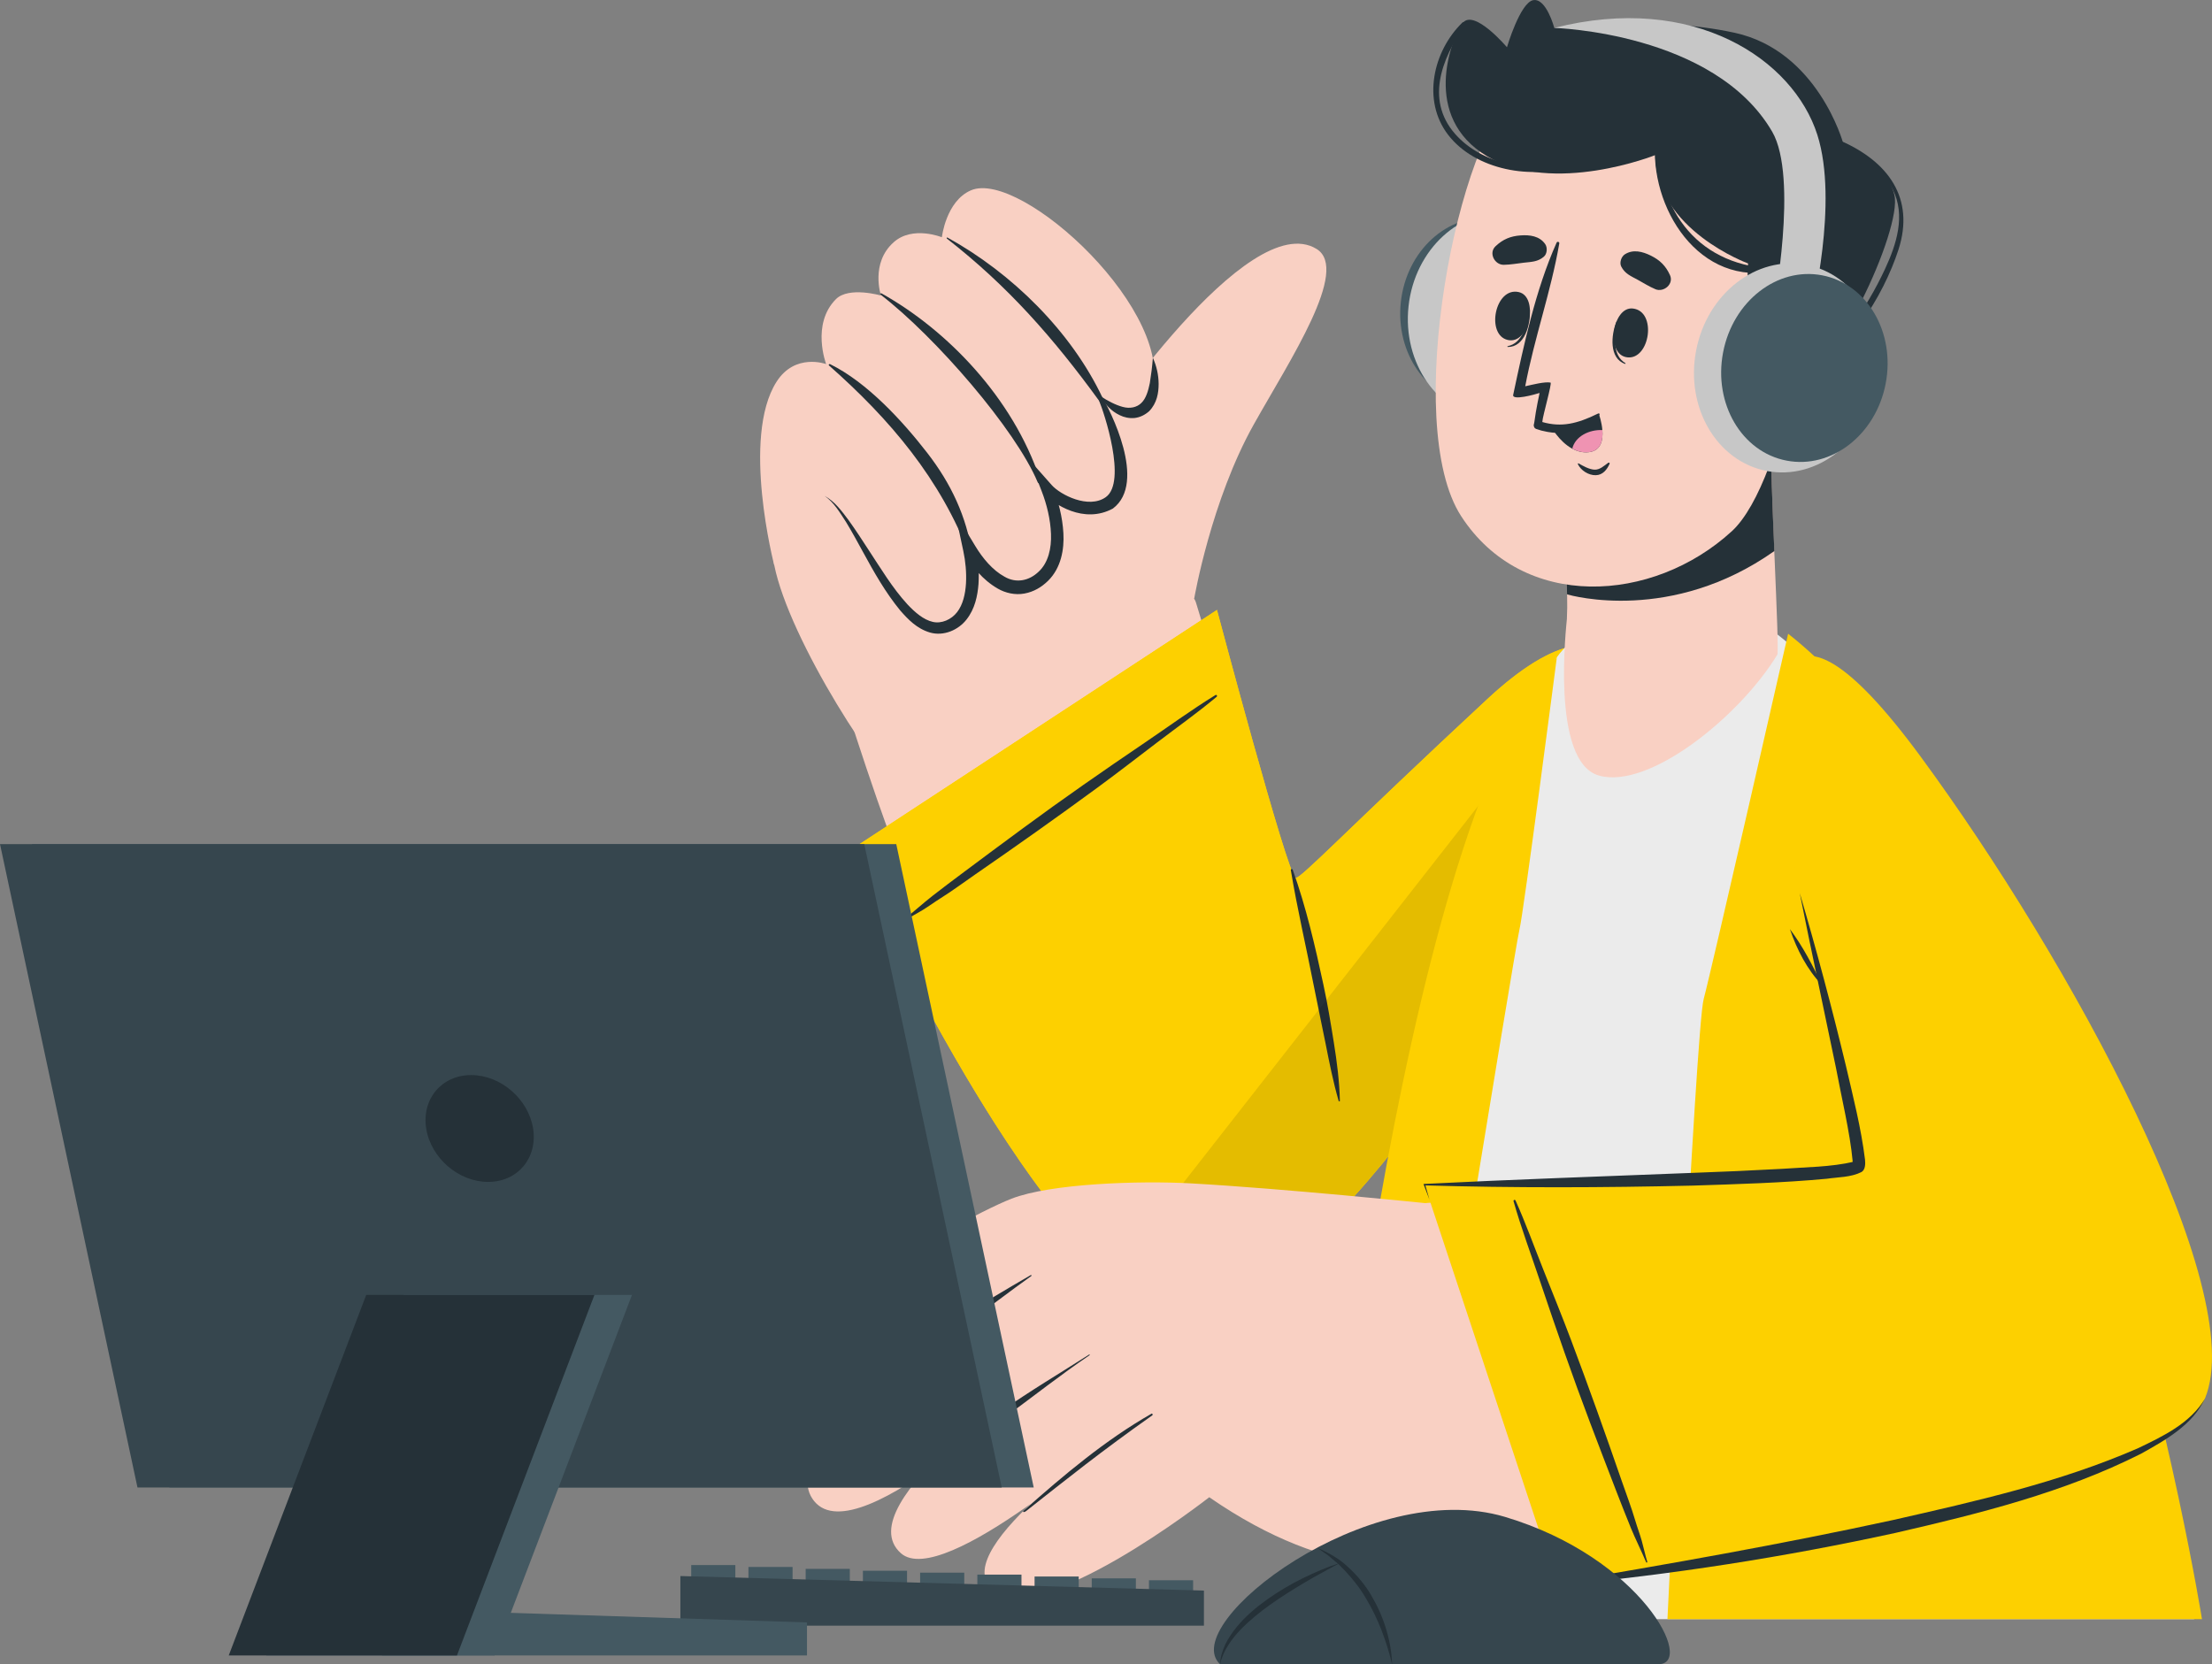 <?xml version="1.0" encoding="UTF-8"?><svg id="_レイヤー_2" xmlns="http://www.w3.org/2000/svg" viewBox="0 0 419 315.3"><rect x="0" y="0" width="419" height="315.3" fill="#808080" stroke="none"/><defs><style>.cls-1{fill:#445962;}.cls-1,.cls-2,.cls-3,.cls-4,.cls-5,.cls-6,.cls-7,.cls-8,.cls-9{stroke-width:0px;}.cls-2{fill:#c7c7c7;}.cls-3{fill:#253138;}.cls-4{fill:#ef93b2;}.cls-5{fill:#36464e;}.cls-6{fill:#040000;opacity:.1;}.cls-7{fill:#ebebeb;}.cls-8{fill:#f9d0c3;}.cls-9{fill:#fdd000;}</style></defs><g id="_レイヤー_2-2"><path class="cls-8" d="m303.7,150.74c-19.93,41.31-67.2,109.58-87,91.79-29.61-26.61-48.5-84.15-55.99-107.4-4.19-13.03,62.14-32.77,65.84-20.95,5.26,16.82,13.26,51.85,18.33,56.92,2.67,2.67,25.02-26.95,41.73-40.82,24.09-20,23.46,7.26,17.09,20.46Z"/><path class="cls-8" d="m146.66,107.07c2.83,14.14,19.92,40.79,26.51,45.64,6.6,4.84,53.02-21.38,54.04-29.71,1.02-8.34-12.33-56.53-23.6-65.99-11.27-9.46-59.88,35.42-56.95,50.06Z"/><path class="cls-8" d="m226.23,113.29s3.19-18.48,11.27-32.89c6.79-12.12,18.25-29.34,11.88-33.24-13.1-8-41.66,34.97-41.66,34.97,0,0-9.56,20.98,2.72,30.06,7.7,5.69,15.8,1.11,15.8,1.11Z"/><path class="cls-8" d="m218.03,75.04c-2.59,7.19-9.58.01-9.58.01,0,0,7.56,12.74,2.02,19.12-5.36,6.13-13.49-2.83-14.08-3.47.39.68,7.04,12.57.81,18.4-6.48,6.05-13.09-4.34-13.52-5.01.17.76,2.27,10.8-3.47,14.15-9.86,5.76-15.93-19.78-24-24.29,0,0-9.21,12.8-9.56,13.12,0,0-6.27-24.18.43-34.72,3.53-5.56,9.41-3.37,9.41-3.37,0,0-2.88-7.57,1.87-12.32,2.45-2.43,8.51-.67,8.51-.67,0,0-2.06-6.16,2.44-10.12,3.58-3.17,9.1-.92,9.1-.92,0,0,.77-6.83,5.48-8.88,9.48-4.16,39.66,23.56,34.12,38.95Z"/><path class="cls-3" d="m179.36,45.19c-.11-.08-.01-.25.11-.18,12.15,6.69,23.45,17.77,29.4,30.4.2.41-.39.91-.69.5-8.62-11.84-17.21-21.66-28.82-30.71Z"/><path class="cls-3" d="m166.79,55.8c-.13-.1.03-.31.18-.22,12.48,6.97,24.86,19.79,30.01,35.15.18.53-.19,1.18-.44.59-4.19-9.95-19.26-27.42-29.75-35.51Z"/><path class="cls-3" d="m183.68,105.28c-5.5-14.54-15.11-25.85-26.65-36.04-.15-.13.05-.33.21-.25,7,3.45,13.68,10.72,18.4,16.81,4.52,5.84,7.42,12.01,8.55,19.29.04.28-.39.5-.51.19Z"/><path class="cls-3" d="m208.71,75.1c.23.5-.75.29-.53.8.92,2.12,5.34,15.37,1.29,18.28-3.25,2.32-8.62-.43-10.27-2.3l-4.15-4.69,2.26,5.85c.99,2.55,1.67,5.39,1.77,8.11.11,2.71-.51,5.45-2.31,7.13-1.85,1.8-4.34,2.26-6.52.96-2.21-1.2-4.11-3.47-5.48-5.74l-3.84-6.35,1.54,7.23c.42,1.96.62,4.1.51,6.12-.12,2.02-.57,4.04-1.68,5.47-1.08,1.41-2.96,2.24-4.61,1.85-1.75-.39-3.39-1.82-4.8-3.32-2.85-3.1-5.08-6.86-7.47-10.48-1.18-1.82-2.37-3.65-3.65-5.43-1.29-1.73-2.64-3.58-4.57-4.64,1.8,1.25,2.9,3.18,4.07,4.97,1.12,1.85,2.16,3.75,3.2,5.66,2.08,3.81,4.22,7.63,7.07,11.1,1.47,1.67,3.12,3.42,5.63,4.16,2.6.74,5.36-.48,6.91-2.47,1.59-2.02,2.09-4.46,2.27-6.74.14-2.32-.02-4.53-.47-6.83l-2.3.87c1.6,2.7,3.5,5.15,6.41,6.84,1.43.83,3.28,1.27,5.05.94,1.78-.32,3.26-1.22,4.47-2.4,2.5-2.45,3.09-6,2.92-9.03-.18-3.12-.93-6.02-2.09-8.89l-1.88,1.16c2.18,2.3,7.85,6.03,13.34,3.06,6.58-4.94-.62-18.83-2.12-21.28Z"/><path class="cls-3" d="m208.45,75.05c1.39.91,2.84,1.67,4.22,2.04,1.38.38,2.68.09,3.52-.74.87-.82,1.31-2.28,1.61-3.77.25-1.52.45-3.13.58-4.79.69,1.54,1.08,3.21,1.09,4.94,0,1.7-.31,3.64-1.79,5.17-.79.7-1.73,1.17-2.75,1.29-1.02.1-2.01-.12-2.83-.53-1.67-.79-2.84-2.13-3.64-3.6Z"/><path class="cls-9" d="m230.52,115.55l-69.76,45.71s38.48,85.83,63.74,86.31c25.26.48,63.53-61.91,76.93-88.96,13.41-27.05,6.5-50.5-19.65-26.21-26.31,24.43-35.56,34.28-36.38,33.92-1.59-.7-14.88-50.77-14.88-50.77Z"/><path class="cls-9" d="m160.76,161.27s26.68,59.52,50.2,79.7c4.71,4.06,9.31,6.53,13.54,6.6,25.26.49,63.53-61.91,76.94-88.95,8.31-16.75,8.81-32.12,1.79-35.62-4.32-2.17-11.49.15-21.45,9.4-26.3,24.43-35.56,34.28-36.37,33.92-1.58-.7-14.89-50.76-14.89-50.76l-69.75,45.71Z"/><path class="cls-3" d="m176.71,169.67c1.85-1.44,3.72-2.85,5.6-4.25,3.8-2.84,7.61-5.67,11.43-8.48,7.59-5.6,15.33-10.97,23.14-16.26,4.43-3,8.78-6.18,13.34-8.99.22-.14.44.16.23.33-3.64,3.04-7.53,5.8-11.3,8.67-3.78,2.88-7.52,5.78-11.35,8.59-7.6,5.58-15.3,11.02-23.06,16.38-2.18,1.5-4.31,3.1-6.55,4.5-1.15.72-2.24,1.53-3.4,2.24-1.16.71-2.38,1.33-3.52,2.07-.13.08-.25-.1-.13-.19,1.89-1.5,3.66-3.12,5.57-4.61Z"/><path class="cls-3" d="m244.86,164.76c2.54,7.07,4.24,14.44,5.82,21.78.79,3.64,1.39,7.32,1.98,11,.58,3.61,1.06,7.36,1.14,11.02,0,.14-.19.14-.23.02-1.03-3.55-1.76-7.25-2.48-10.88-.72-3.65-1.52-7.29-2.23-10.94-1.43-7.31-3.14-14.57-4.35-21.91-.04-.23.27-.29.35-.08Z"/><path class="cls-6" d="m210.95,240.97c4.71,4.06,9.31,6.53,13.54,6.6,25.26.49,63.53-61.91,76.94-88.95,8.31-16.75,8.81-32.12,1.79-35.62l-92.27,117.97Z"/><path class="cls-7" d="m251.29,306.76h164.31c.73-3.27-25.12-147.24-80.53-187.77-12.29-8.99-34.1-3.21-40.17,5.53-30.49,43.94-43.61,182.24-43.61,182.24Z"/><path class="cls-9" d="m338.71,120.07s-14.51,63.72-16,69.22c-1.5,5.5-6.86,117.47-6.86,117.47h101.25s-22.78-142.8-78.38-186.69Z"/><path class="cls-9" d="m294.9,124.52s-6.34,48.8-7.1,51.68c-.76,2.88-21.51,130.56-21.51,130.56h-15.78s13.75-147.63,44.39-182.24Z"/><path class="cls-8" d="m358.13,138.55c29.61,41.7,72.52,116.37,52.74,129.67-32.51,21.86-121.93,27.71-142.37,28.22-8.82.22-20.85-58.44-14.33-65.26,6.52-6.82,100.13-3.15,101.33-8.8.68-3.2-10.77-32.76-16.57-68.21-6.69-40.88,10.84-27.37,19.19-15.61Z"/><path class="cls-8" d="m269.88,227.93s-26.7-2.75-44.25-3.73c-9.79-.55-26.65.02-34.03,2.9-11.03,4.32-54.4,29.44-48.54,40.08,5.31,9.64,39.83-16.67,39.83-16.67,0,0-37.18,23.47-28.66,33.9,8.52,10.43,43.58-24.48,43.58-24.48,0,0-37.66,24.97-27.17,34.33,7.93,7.08,41.46-22.75,41.46-22.75,0,0-32.22,21.68-24.38,29.31,8.66,8.43,41.34-17.16,41.34-17.16,23.19,16.04,40.8,14.19,53.17,11.38,2.99-.68-12.34-67.12-12.34-67.12Z"/><path class="cls-3" d="m195.24,241.58c-4.47,2.6-9.01,5.2-13.23,8.19-4.22,2.99-8.34,6.12-12.27,9.49-9.63,8.26-14.36,14.93-14.02,14.55,7.98-9,22.93-19.92,27.15-22.91,4.21-2.98,8.28-6.17,12.49-9.16.11-.08-.01-.22-.12-.16Z"/><path class="cls-3" d="m206.3,256.63c-5.56,3.56-11.21,6.9-16.62,10.71-5.38,3.79-12.74,9.36-17.84,13.52-.39.32-.1,1.02.31.71,5.27-3.95,13.03-9.28,18.34-13.17,5.29-3.87,10.47-7.98,15.9-11.65.08-.06-.01-.18-.1-.13Z"/><path class="cls-3" d="m218.11,267.84c-8.78,5.01-16.62,11.64-24.16,18.32-.38.33.03.43.43.11,7.92-6.24,14.08-11.2,23.9-18.13.15-.11,0-.41-.18-.3Z"/><path class="cls-9" d="m269.83,224.44l25.08,75.69s114.24-14.55,122.76-35.19c8.51-20.64-25.61-83.17-53.87-121.61-27.79-37.8-30.15-12.25-24.98,15.44,5.17,27.69,14.89,59.96,13.26,62.15-1.64,2.19-82.25,3.51-82.25,3.51Z"/><path class="cls-3" d="m308.87,289.35c-.89-2.17-1.74-4.35-2.59-6.53-1.71-4.43-3.41-8.86-5.09-13.3-3.34-8.82-6.43-17.72-9.43-26.66-1.7-5.08-3.59-10.12-5.06-15.27-.07-.25.27-.38.38-.14,1.94,4.33,3.55,8.81,5.31,13.22,1.76,4.41,3.54,8.8,5.22,13.25,3.32,8.82,6.49,17.7,9.57,26.62.86,2.5,1.82,4.99,2.57,7.52.38,1.3.87,2.57,1.24,3.88.37,1.31.64,2.65,1.04,3.95.04.14-.16.22-.22.08-.93-2.22-2.02-4.37-2.94-6.6Z"/><path class="cls-3" d="m292.92,294.92l2.22,5.12-.25-.15c21.3-3.58,42.58-7.32,63.68-11.91,15.72-3.57,31.6-7.14,46.41-13.6,4.75-2.28,9.93-4.73,12.71-9.44-2.34,5.01-7.53,7.92-12.18,10.5-14.58,7.35-30.58,11.32-46.39,14.96-21.16,4.62-42.59,7.95-64.15,9.96,0,0-.2.02-.2.02l-.06-.17-1.77-5.29h0Z"/><path class="cls-3" d="m270.81,227.39l-1.11-2.91-.06-.17c16.34-.83,34.49-1.45,50.93-2.1,5.63-.2,11.27-.45,16.88-.76,4.58-.34,9.32-.32,13.78-1.37.07-.02,0,0,.01,0,.05-.02-.13.09-.19.2-.04.06-.07.12-.09.18-.02.05-.01.01-.02.02-.02.1,0-.34-.02-.6-.47-5.21-2.17-12.3-3.14-17.53-2.28-11.04-4.66-22.08-6.87-33.15,3.2,10.84,6.1,21.75,8.75,32.74,1.37,5.91,2.87,11.73,3.62,17.79.06.73.09,1.86-.67,2.32-2.02,1.02-4.39.95-6.55,1.27-8.47.79-16.95,1.02-25.43,1.3-16.94.4-33.88.45-50.81-.04l.13-.18.85,2.99h0Z"/><path class="cls-3" d="m339.05,176.03c2.48,3.32,4.33,6.92,6.11,10.64-2.86-2.98-4.79-6.75-6.11-10.64h0Z"/><path class="cls-8" d="m302.86,146.93c9.53,2.71,26.73-11.26,33.8-22.9.48-.8-1.44-33.67-1.14-40.22.07-1.34-41.55,8.13-41.55,8.13,0,0,3.42,13.92,2.83,25.34-.06.95-3.15,27.02,6.06,29.65Z"/><path class="cls-3" d="m336.1,104.4c-19.45,13.74-38.4,8.46-39.26,8.21-.3-10.22-2.87-20.68-2.87-20.68,0,0,41.62-9.47,41.55-8.13-.14,3.08.21,11.95.58,20.59Z"/><path class="cls-1" d="m296.17,60.6c-1.07,9.7-8.83,16.8-17.34,15.87-8.51-.94-14.54-9.56-13.48-19.26,1.07-9.7,8.83-16.8,17.34-15.87,8.51.94,14.54,9.56,13.48,19.26Z"/><path class="cls-2" d="m301.09,61.76c-1.19,10.79-9.82,18.69-19.29,17.65-9.47-1.04-16.18-10.63-14.99-21.42,1.19-10.79,9.82-18.69,19.29-17.65,9.47,1.04,16.18,10.63,14.99,21.42Z"/><path class="cls-8" d="m341.27,34.44c4.54,14.56-2.91,56.75-13.23,66.21-14.96,13.71-39.58,15.17-51.26-2.85-11.33-17.46-.65-72.27,10.89-80.88,16.99-12.68,46.89-3.99,53.6,17.51Z"/><path class="cls-3" d="m306.2,60.92c.04-.1.2.18.17.29-.63,2.82-.88,6.15,1.5,7.58.07.04.04.19-.05.15-3.04-1.04-2.67-5.46-1.62-8.03Z"/><path class="cls-3" d="m309.3,58.45c4.62.53,3.23,9.74-1.05,9.25-4.22-.48-2.82-9.69,1.05-9.25Z"/><path class="cls-3" d="m289.8,58.71c0-.11-.24.1-.26.22-.34,2.87-1.21,6.09-3.94,6.65-.08.02-.1.16,0,.16,3.22.03,4.33-4.26,4.2-7.03Z"/><path class="cls-3" d="m287.7,55.34c-4.54-1.04-6.29,8.11-2.09,9.07,4.14.95,5.89-8.2,2.09-9.07Z"/><path class="cls-3" d="m313.57,54.79c-1.21-.51-2.24-1.17-3.38-1.8-1.29-.7-2.39-1.13-3.09-2.49-.38-.73,0-1.87.67-2.31,1.57-1.01,3.36-.54,4.94.24,1.72.85,2.83,1.95,3.62,3.69.77,1.69-1.17,3.33-2.77,2.67Z"/><path class="cls-3" d="m284.84,50.17c1.31-.02,2.51-.25,3.8-.4,1.46-.17,2.64-.15,3.8-1.14.63-.53.71-1.74.25-2.39-1.07-1.53-2.91-1.77-4.67-1.64-1.91.14-3.35.74-4.74,2.06-1.35,1.28-.16,3.53,1.56,3.51Z"/><path class="cls-3" d="m304.64,87.67c-.78.56-1.61,1.38-2.65,1.31-1.01-.07-2.1-.69-2.96-1.18-.08-.05-.19.03-.15.13.58,1.21,2.03,2.13,3.39,2.1,1.33-.03,2.13-1.05,2.63-2.18.07-.16-.14-.25-.25-.17Z"/><path class="cls-3" d="m302.93,78.67c-1.97,2.23-4.52,3.23-7.14,3.34-1.17.06-2.37-.08-3.52-.37-.23-.04-.46-.1-.66-.18-.2-.06-.39-.11-.61-.19-.33-.1-.47-.4-.48-.73v-.02c.02-.1.04-.19.07-.29v-.02s.05-.25.05-.25c.27-2.21.99-5.51.99-5.51-.86.28-5.23,1.5-5,.36,2-9.41,4.23-19.89,8.22-28.83.12-.3.58-.16.51.15-1.57,9.12-4.73,17.91-6.45,27.05,1.38-.3,3.65-.9,4.8-.7.3.14-1.5,6.37-1.55,7.37,0,0,0,.04,0,.11,3.62,1.03,6.57.34,10.53-1.6.24-.13.43.1.23.3Z"/><path class="cls-3" d="m293.74,80.73s1.55,2.92,4.07,4.27c.93.5,1.97.8,3.12.67,2.37-.25,2.74-2.34,2.59-4.19-.12-1.52-.61-2.89-.61-2.89,0,0-3.8,2.61-9.18,2.13Z"/><path class="cls-4" d="m297.82,85c.93.5,1.97.8,3.12.67,2.37-.25,2.74-2.34,2.59-4.19-2.48-.12-5.15,1.17-5.71,3.52Z"/><path class="cls-3" d="m340.06,71.47c-10.53-2.04-8.94-21.56-8.94-21.56,0,0-17.53-6.4-17.57-20.53,0,0-19.26,7.7-31.83.24-12.57-7.46-6.84-22.2-4.72-25.18,2.12-2.98,8.45,4.51,8.45,4.51,0,0,2.5-8.48,4.98-8.92,2.48-.44,3.99,5.27,3.99,5.27,0,0,18.51-2.53,34.21.92,15.7,3.45,20.49,20.85,20.49,20.85,0,0,8.1,3.4,9.71,9.83,1.61,6.43-12.05,35.88-18.76,34.58Z"/><path class="cls-3" d="m335.35,50.85c-14.35-.8-21.87-11.87-21.35-25.66,0-.17-.24-.2-.27-.03-1.97,12.57,7.05,28.7,21.63,26.33.35-.06.36-.62-.02-.64Z"/><path class="cls-3" d="m348.78,26.73c-.16-.07-.28.16-.14.26,3.57,2.56,7.8,4.78,9.87,8.87,2.51,4.94.72,10.46-1.46,15.13-3.37,7.23-9.15,16.35-16.79,19.52-.44.18-.14.83.3.67,9.06-3.25,16.23-15.15,19.05-23.88,3.16-9.77-1.98-16.66-10.83-20.57Z"/><path class="cls-3" d="m297.47,30.38c-6.87,2.54-16.05.96-21.29-4.41-6.38-6.54-3.21-14.73,1.33-21.2.22-.32-.21-.79-.51-.49-5.54,5.39-7.69,14.77-2.69,21.27,5.17,6.71,16.01,8.58,23.59,5.79.63-.23.2-1.19-.43-.96Z"/><path class="cls-8" d="m332.47,68.84s9.72-13.49,15.85-10.01c6.14,3.48-1.31,23.14-8.6,25.74-7.3,2.6-9.84-4.11-9.84-4.11l2.58-11.62Z"/><path class="cls-3" d="m346.05,64.41c.12,0,.14.16.04.2-5.12,1.99-7.86,6.67-9.81,11.54,1.54-1.86,3.62-2.87,6.11-1.03.13.1,0,.3-.14.27-2.08-.48-3.59-.14-5.02,1.51-1.01,1.17-1.72,2.65-2.45,4.01-.24.45-1.06.2-.88-.32.01-.04.03-.08.04-.12-.04-6.49,5.13-15.5,12.11-16.06Z"/><path class="cls-2" d="m343.08,59.3s5.26-20.95,1.16-33.77c-4.56-14.27-23.37-26.96-49.84-20.24,0,0,30.34.84,41.29,19.66,5.03,8.66.21,33.64.21,33.64l7.18.72Z"/><path class="cls-2" d="m321.28,66.42c-2.07,10.79,3.93,21,13.39,22.81,9.46,1.81,18.81-5.46,20.87-16.25,2.07-10.79-3.93-21-13.39-22.81-9.46-1.81-18.81,5.46-20.87,16.25Z"/><path class="cls-1" d="m326.39,66.77c-1.86,9.7,3.53,18.88,12.04,20.5,8.51,1.63,16.91-4.91,18.76-14.61,1.86-9.7-3.53-18.88-12.04-20.5-8.51-1.63-16.91,4.91-18.76,14.61Z"/><rect class="cls-1" x="217.65" y="299.4" width="8.36" height="5.46" transform="translate(443.65 604.25) rotate(180)"/><rect class="cls-1" x="206.81" y="299.04" width="8.36" height="5.46" transform="translate(421.97 603.53) rotate(180)"/><rect class="cls-1" x="195.97" y="298.67" width="8.36" height="5.46" transform="translate(400.3 602.81) rotate(180)"/><rect class="cls-1" x="185.13" y="298.31" width="8.36" height="5.46" transform="translate(378.62 602.09) rotate(180)"/><rect class="cls-1" x="174.29" y="297.95" width="8.36" height="5.46" transform="translate(356.94 601.36) rotate(180)"/><rect class="cls-1" x="163.45" y="297.59" width="8.36" height="5.46" transform="translate(335.26 600.64) rotate(180)"/><rect class="cls-1" x="152.61" y="297.23" width="8.36" height="5.46" transform="translate(313.58 599.92) rotate(180)"/><rect class="cls-1" x="141.77" y="296.87" width="8.36" height="5.46" transform="translate(291.9 599.2) rotate(180)"/><rect class="cls-1" x="130.93" y="296.51" width="8.36" height="5.46" transform="translate(270.22 598.48) rotate(180)"/><polygon class="cls-5" points="128.88 307.99 228.05 307.99 228.05 301.35 128.88 298.59 128.88 307.99"/><polygon class="cls-1" points="32.09 281.81 195.81 281.81 169.77 159.92 6.06 159.92 32.09 281.81"/><polygon class="cls-5" points="26.04 281.81 189.75 281.81 163.71 159.92 0 159.92 26.04 281.81"/><path class="cls-3" d="m80.73,213.8c.89,5.59,6.13,10.12,11.73,10.12s9.4-4.53,8.52-10.12c-.89-5.59-6.14-10.12-11.73-10.12-5.59,0-9.4,4.53-8.52,10.12Z"/><polygon class="cls-1" points="72.34 313.64 152.86 313.64 152.86 307.38 72.34 304.78 72.34 313.64"/><polygon class="cls-1" points="50.45 313.63 93.68 313.63 119.71 245.33 76.48 245.33 50.45 313.63"/><polygon class="cls-3" points="43.33 313.63 86.56 313.63 112.6 245.33 69.37 245.33 43.33 313.63"/><path class="cls-5" d="m231.11,315.3s75.93,0,83.01,0-3.17-20.17-29.02-27.91c-25.86-7.74-62.15,20.34-53.99,27.91Z"/><path class="cls-3" d="m263.69,315.3c-.06-2.28-.49-4.56-1.16-6.76-.67-2.2-1.62-4.32-2.8-6.31-1.17-2-2.68-3.8-4.39-5.35-1.67-1.61-3.75-2.73-5.82-3.65.46.34.92.67,1.39.99l.69.48.64.55,1.29,1.08,1.18,1.19c1.52,1.62,2.92,3.37,4.03,5.3,1.15,1.9,2.12,3.93,2.94,6.01.8,2.1,1.5,4.25,2,6.47Z"/><path class="cls-3" d="m253.85,296.1c-2.46.77-4.83,1.81-7.15,2.95-2.32,1.14-4.55,2.47-6.67,3.97-2.11,1.51-4.12,3.2-5.78,5.23-.82,1.02-1.57,2.11-2.15,3.28-.54,1.19-.95,2.46-.99,3.76.29-1.26.79-2.43,1.48-3.49.65-1.08,1.45-2.06,2.32-2.97,1.75-1.81,3.71-3.42,5.79-4.88,2.06-1.49,4.24-2.81,6.43-4.13,1.1-.65,2.21-1.28,3.34-1.89,1.11-.64,2.25-1.22,3.39-1.83Z"/></g></svg>